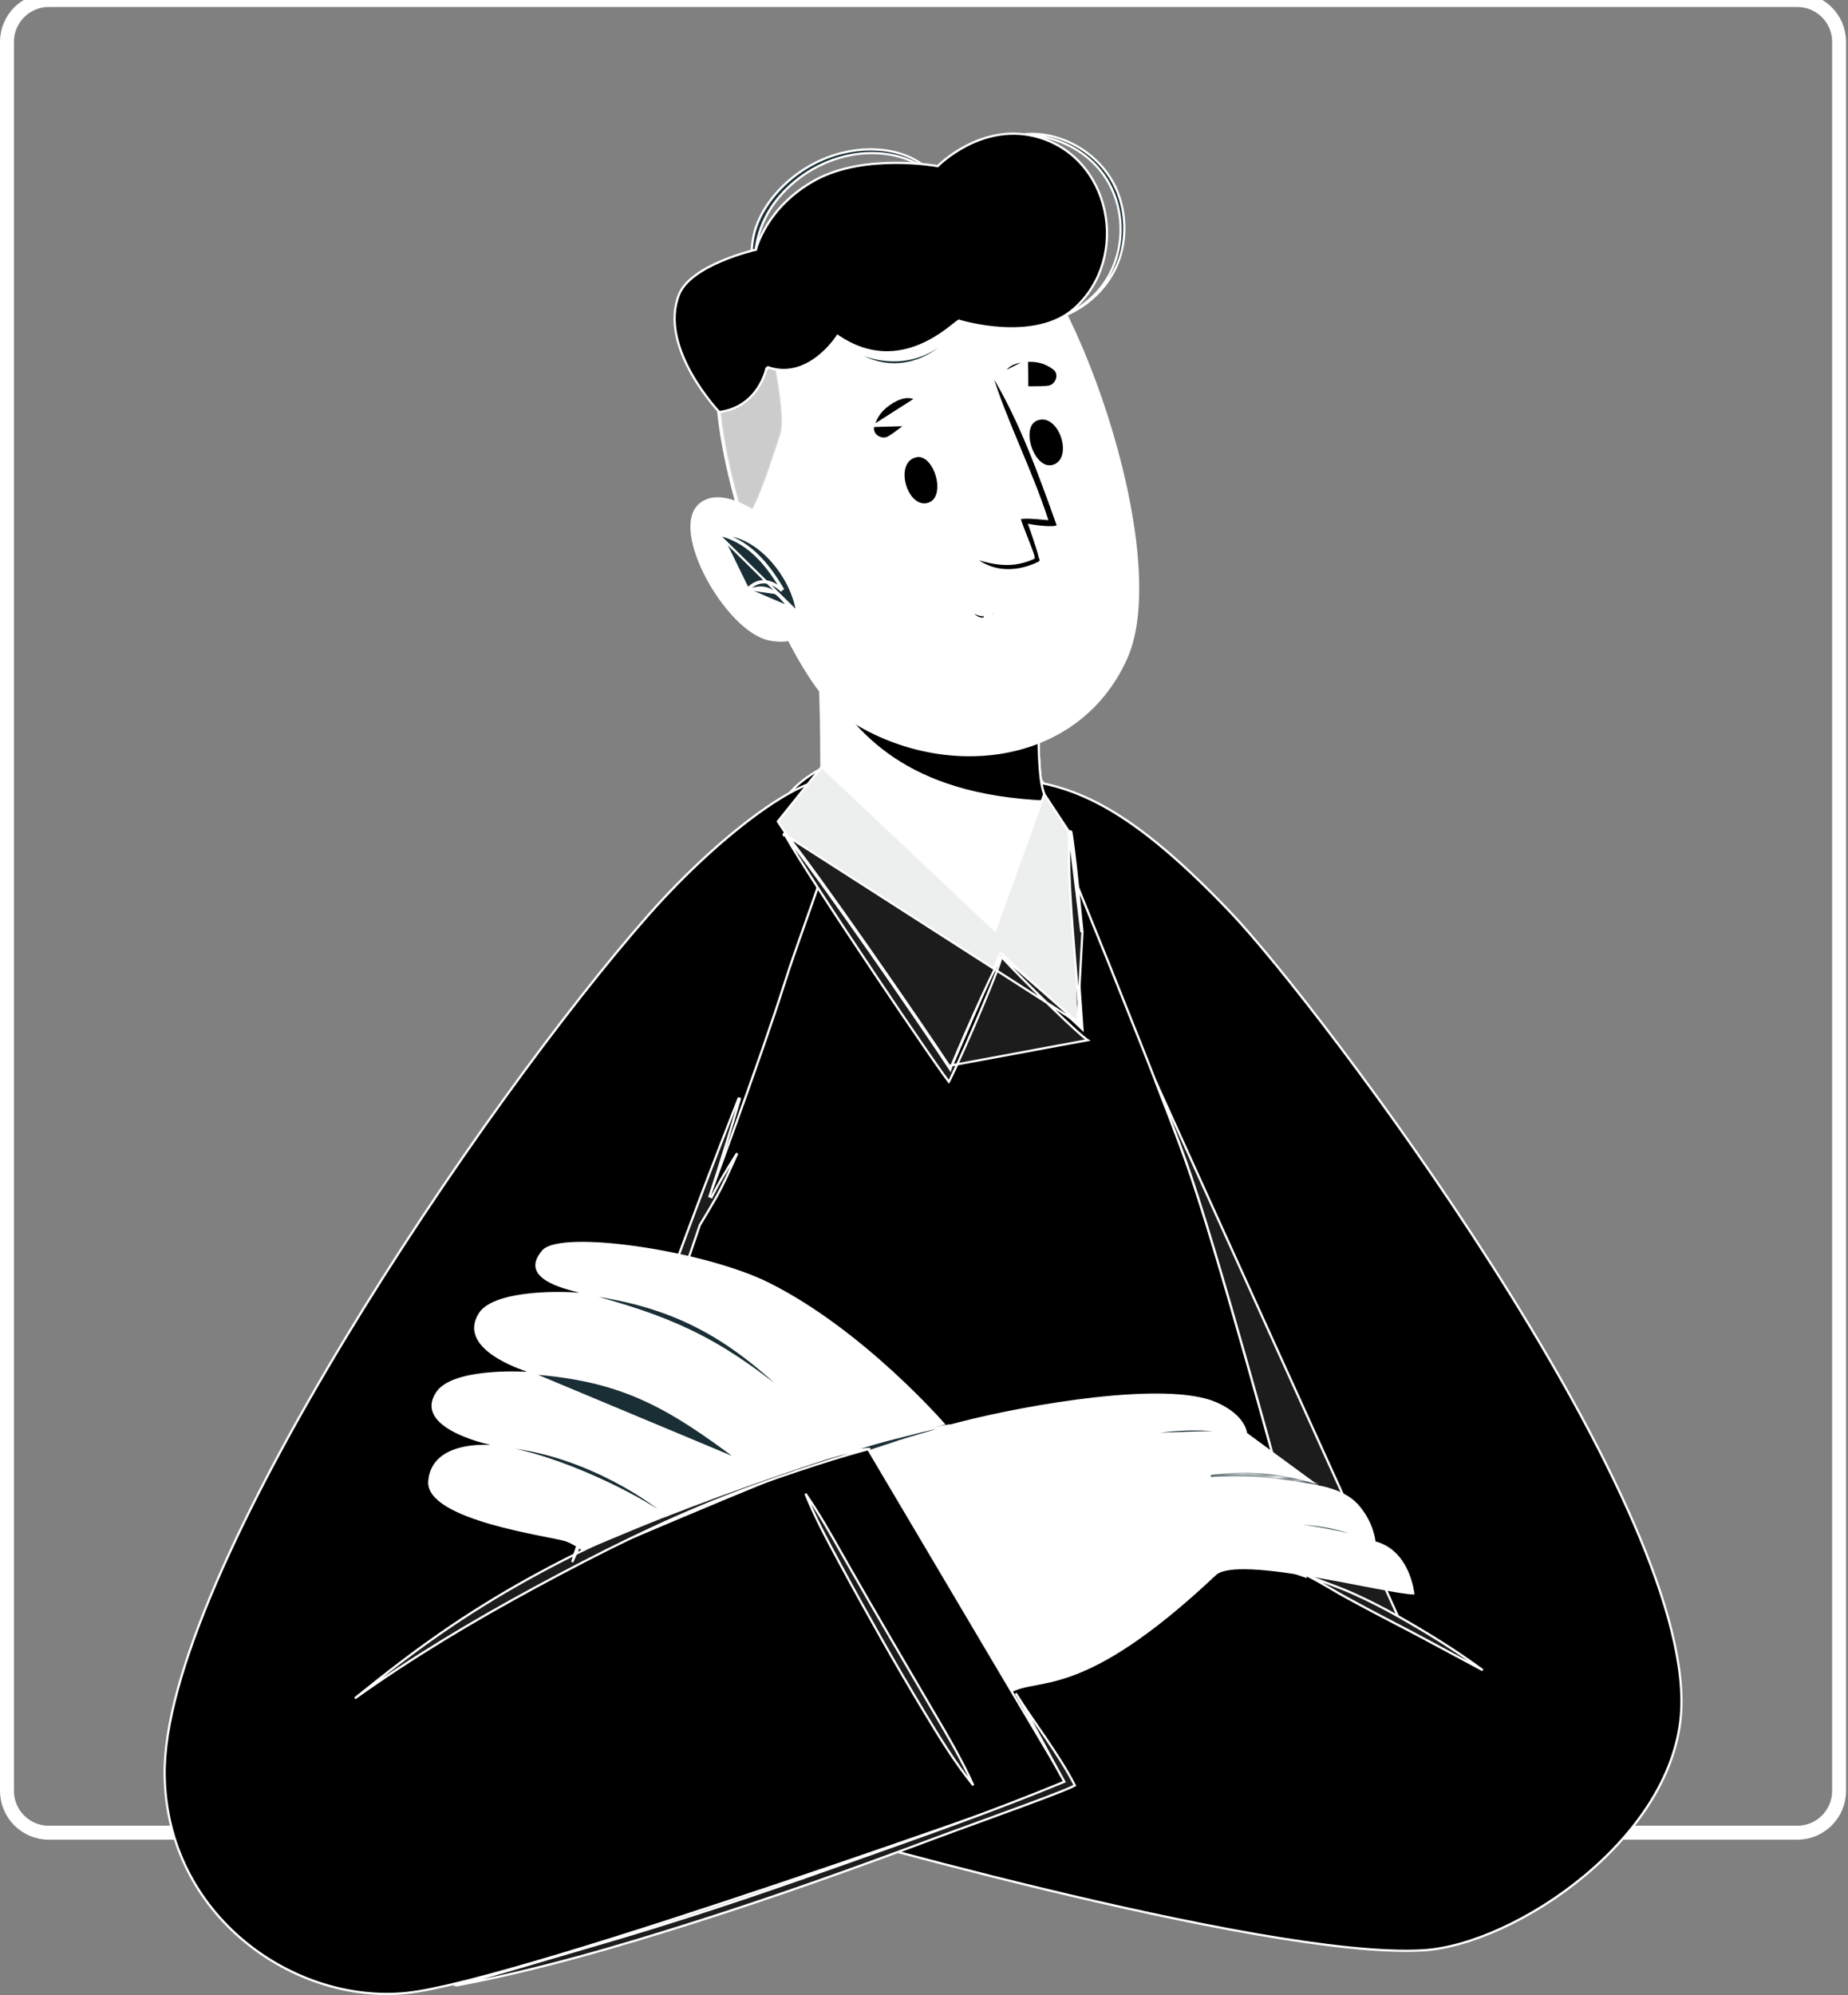 <svg width="530" height="572" viewBox="0 0 530 572" fill="none" xmlns="http://www.w3.org/2000/svg">
<rect x="0" y="0" width="530" height="572" fill="#808080" stroke="none"/>
<path d="M515.447 0H14C7.373 0 2 5.373 2 12V513.447C2 520.074 7.373 525.447 14 525.447H515.447C522.074 525.447 527.447 520.074 527.447 513.447V12C527.447 5.373 522.074 0 515.447 0Z" stroke="white" stroke-width="4" stroke-miterlimit="10"/>
<path d="M387.02 522.07C387.244 524.013 387.342 525.36 387.32 526.083H113.312C113.292 525.972 113.276 525.815 113.266 525.607C113.245 525.184 113.248 524.584 113.277 523.81C113.336 522.266 113.501 520.055 113.783 517.242C114.348 511.617 115.382 503.598 116.979 493.71C120.172 473.934 125.614 446.687 134.042 416.172C150.9 355.134 179.699 281.053 226.328 227.502L226.1 227.303L226.328 227.502C235.045 217.489 251.329 213.909 266.212 213.877C273.641 213.86 280.692 214.728 286.228 216.105C288.997 216.793 291.379 217.606 293.237 218.495C295.105 219.389 296.407 220.342 297.06 221.29C309.384 239.182 321.263 266.539 332.132 297.696C342.998 328.848 352.847 363.775 361.117 396.793C369.388 429.811 376.079 460.916 380.63 484.421C382.905 496.174 384.645 506.025 385.781 513.264C386.348 516.884 386.764 519.849 387.02 522.07ZM113.346 526.219C113.346 526.219 113.345 526.219 113.345 526.218L113.346 526.219Z" fill="black" stroke="white" stroke-width="0.641"/>
<path d="M374.051 451.895L374.639 452.084L374.455 451.495C373.874 449.634 373.183 446.454 372.301 442.177C372.066 441.032 371.816 439.81 371.552 438.514C370.831 434.979 370 430.902 369.029 426.38C366.374 414.023 362.67 398.339 357.305 381.282C344.556 340.746 323.261 287.487 311.217 257.364C308.166 249.732 305.708 243.585 304.134 239.506C302.952 236.445 302.4 234.12 302.354 232.429C302.308 230.739 302.767 229.749 303.527 229.241C304.306 228.72 305.505 228.631 307.104 228.997C308.691 229.359 310.606 230.154 312.755 231.304C321.353 235.906 333.431 246.053 342.524 255.937C360.045 274.985 391.855 318.125 420.227 362.887C434.412 385.267 447.733 408.044 457.976 428.412C468.224 448.789 475.375 466.723 477.246 479.424C478.57 488.406 475.379 498 469.239 507.259C463.101 516.514 454.036 525.403 443.67 532.955C433.306 540.507 421.655 546.715 410.357 550.614C399.054 554.516 388.132 556.098 379.213 554.433C346.15 548.264 308.906 535.352 277.748 522.532C246.585 509.711 221.542 496.994 212.877 491.229L212.877 491.229C211.64 490.407 211.135 488.84 211.359 486.579C211.583 484.323 212.53 481.466 214.078 478.212C217.173 471.709 222.632 463.707 229.322 455.928C236.011 448.149 243.918 440.607 251.898 435.017C259.887 429.42 267.908 425.81 274.835 425.828C279.354 425.839 287.806 427.464 297.979 429.913C308.138 432.359 319.977 435.616 331.248 438.873C342.519 442.13 353.22 445.386 361.103 447.827C365.045 449.048 368.282 450.065 370.534 450.777C371.659 451.133 372.539 451.412 373.137 451.603C373.436 451.698 373.664 451.771 373.818 451.82L373.992 451.876L374.036 451.89L374.047 451.894L374.05 451.895C374.05 451.895 374.05 451.895 374.055 451.88C374.064 451.855 374.084 451.791 374.139 451.621L374.051 451.895Z" fill="#FF9581" stroke="white" stroke-width="0.641"/>
<path d="M373.991 451.851L374.424 452.014V451.551V451.513V451.466L374.411 451.42C374.285 451.005 373.632 448.598 372.579 444.719C366.781 423.356 348.858 357.318 340.108 332.932C339.831 332.134 339.532 331.327 339.228 330.509L339.19 330.407C338.898 329.62 338.601 328.821 338.314 328.004L338.314 328.004L338.312 327.999C335.337 320.017 331.254 309.479 326.742 298.097L326.735 298.079L326.726 298.063L326.69 297.996C324.841 293.335 322.914 288.516 320.986 283.693C320.318 282.022 319.65 280.35 318.984 278.684V278.645L318.961 278.588C313.293 264.504 307.696 250.761 303.517 240.538C301.427 235.427 299.692 231.195 298.479 228.242C297.872 226.765 297.396 225.608 297.072 224.82L296.795 224.147C312.307 226.832 327.784 235.203 353.076 261.747C365.842 275.156 398.83 317.139 428.277 363.352C443 386.456 456.831 410.609 466.805 432.768C476.785 454.939 482.882 475.07 482.184 490.148C481.341 508.397 469.498 525.245 454.492 537.75C439.486 550.256 421.389 558.359 408.146 559.17C396.69 559.865 379.477 557.883 360.078 554.509C340.687 551.136 319.139 546.377 299.023 541.53C278.908 536.684 260.23 531.75 246.58 528.027C239.755 526.166 234.188 524.608 230.327 523.515C228.396 522.969 226.892 522.539 225.871 522.245C225.36 522.099 224.97 521.986 224.708 521.91L224.686 521.904L278.006 419.183L278.014 419.186L278.8 419.453L281.783 420.465C284.355 421.338 288.031 422.587 292.45 424.087C301.288 427.088 313.096 431.099 324.979 435.138C348.751 443.218 372.806 451.405 373.991 451.851Z" fill="black" stroke="white" stroke-width="0.641"/>
<path d="M271.246 477.702L271.246 477.703C269.541 480.947 267.825 484.188 266.109 487.43C263.963 491.484 261.816 495.539 259.691 499.601C256.026 506.598 252.256 513.762 247.856 520.305C250.59 512.477 254.404 504.834 258.19 497.441C261.881 490.246 265.622 483.078 269.51 475.981L269.51 475.981C273.476 468.733 277.481 461.507 281.587 454.345C281.748 454.063 281.91 453.782 282.071 453.501C285.629 447.295 289.21 441.049 293.429 435.292C290.81 441.351 287.634 447.185 284.466 453.006C283.867 454.107 283.269 455.207 282.674 456.308C278.829 463.422 275.015 470.549 271.246 477.702ZM294.075 433.89L294.075 433.889L294.075 433.89ZM247.538 520.251L247.825 520.351L247.826 520.351L247.538 520.251Z" fill="#2B454E" stroke="white" stroke-width="0.641"/>
<path d="M402.135 466.074L374.392 451.362C374.229 450.802 373.587 448.439 372.579 444.726C366.782 423.364 348.859 357.325 340.108 332.939C339.831 332.141 339.532 331.334 339.228 330.515L339.19 330.413C338.898 329.626 338.601 328.828 338.314 328.011L338.314 328.011L338.312 328.005C336.398 322.871 334.026 316.678 331.376 309.884L402.135 466.074Z" fill="#1C1C1C" stroke="white" stroke-width="0.641"/>
<path d="M401.202 463.532L401.202 463.532C409.442 468.193 417.618 473.241 425.25 478.849C422.119 477.188 418.997 475.504 415.874 473.821C410.56 470.956 405.242 468.089 399.872 465.327L399.872 465.327C395.325 462.989 390.816 460.581 386.325 458.134L386.325 458.134C384.812 457.31 383.297 456.422 381.773 455.529C379.253 454.051 376.708 452.559 374.102 451.317C376.244 452.25 378.437 453.076 380.625 453.897L380.751 453.944C383.185 454.859 385.611 455.77 387.97 456.823C392.491 458.844 396.891 461.089 401.202 463.532Z" fill="#1C1C1C" stroke="white" stroke-width="0.641"/>
<path d="M357.695 411.324C357.695 411.324 357.695 411.324 357.666 411.005L357.695 411.324ZM357.695 411.324L357.355 411.355L357.346 411.015L357.346 411.014V411.014M357.695 411.324L357.346 411.014M357.346 411.014L357.346 411.014L357.346 411.007C357.345 411 357.345 410.989 357.343 410.973C357.341 410.94 357.336 410.89 357.326 410.823C357.307 410.688 357.271 410.487 357.202 410.233C357.062 409.723 356.79 408.996 356.256 408.148C355.19 406.457 353.07 404.267 348.846 402.383C345.311 400.806 340.162 400.045 334.092 399.883C328.032 399.721 321.087 400.156 313.982 400.946C299.773 402.527 284.952 405.528 275.339 408.002C248.041 415.03 220.816 424.942 200.159 433.145C189.831 437.246 181.147 440.92 174.918 443.591C173.337 444.269 171.913 444.884 170.661 445.424C169.447 445.947 168.394 446.401 167.516 446.776C166.623 447.158 165.907 447.46 165.382 447.673C165.119 447.779 164.902 447.864 164.734 447.925C164.582 447.981 164.449 448.025 164.356 448.044C164.172 448.094 163.978 448.13 163.818 448.1C163.729 448.083 163.607 448.036 163.525 447.916C163.455 447.813 163.446 447.703 163.456 447.617C163.458 447.521 163.494 447.449 163.508 447.421L163.508 447.421C163.514 447.409 163.521 447.396 163.527 447.386V447.381L163.538 447.339C163.594 447.137 164.016 445.97 164.716 444.068C165.42 442.154 166.413 439.473 167.62 436.22C169.314 431.66 171.429 425.976 173.763 419.707C174.758 417.034 175.793 414.254 176.852 411.41C183.934 392.378 192.08 370.45 196.543 358.115L196.543 358.115C206.624 330.417 216.503 302.202 222.152 283.23C224.558 275.145 226.475 267.227 227.635 260.207C228.797 253.182 229.196 247.079 228.579 242.614C227.958 238.122 226.338 235.451 223.612 234.97C222.225 234.725 220.494 235.029 218.367 236.026C216.242 237.021 213.748 238.697 210.849 241.154C188.925 259.772 153.696 304.151 122.053 352.894C90.408 401.64 62.396 454.68 54.864 490.607L54.573 490.546L54.864 490.607C51.055 508.746 53.711 527.393 63.013 541.45C72.306 555.493 88.254 564.988 111.115 564.803C118.629 564.736 129.566 562.018 142.766 557.385C155.956 552.756 171.374 546.226 187.837 538.56C220.761 523.229 257.843 503.362 289.602 485.091C291.691 483.886 294.026 483.445 296.877 482.907L296.955 482.892C299.852 482.345 303.327 481.684 307.747 480.041C316.586 476.756 329.236 469.53 348.494 451.376L348.714 451.609L348.494 451.376C349.36 450.56 350.815 450.078 352.637 449.823C354.473 449.565 356.739 449.53 359.285 449.654C364.38 449.903 370.643 450.794 376.92 451.866C381.637 452.672 386.371 453.581 390.63 454.399C392.04 454.669 393.398 454.93 394.686 455.174C397.277 455.664 399.584 456.085 401.468 456.381C403.121 456.64 404.43 456.8 405.313 456.828C405.307 456.775 405.299 456.717 405.29 456.654C405.242 456.312 405.163 455.82 405.036 455.22C404.781 454.019 404.339 452.392 403.585 450.683C402.076 447.262 399.339 443.553 394.407 442.235L394.187 442.177L394.17 441.95L394.17 441.948L394.169 441.938C394.168 441.929 394.167 441.914 394.165 441.895C394.161 441.856 394.155 441.797 394.145 441.72C394.125 441.566 394.092 441.338 394.038 441.047C393.929 440.464 393.736 439.631 393.399 438.638C392.726 436.65 391.48 434.023 389.189 431.47C387.291 429.358 384.502 428.031 382.16 427.232C380.992 426.833 379.945 426.569 379.19 426.405C378.813 426.323 378.509 426.266 378.301 426.229C378.196 426.211 378.116 426.198 378.062 426.189C378.035 426.185 378.014 426.182 378.001 426.18L377.986 426.178L377.982 426.177L377.982 426.177L377.771 426.148L377.716 425.942L357.346 411.014Z" fill="white" stroke="white" stroke-width="0.641"/>
<path d="M324.42 411.706C324.404 411.708 324.388 411.71 324.371 411.712C324.364 411.712 324.361 411.712 324.361 411.712C324.361 411.712 324.363 411.712 324.367 411.713C324.368 411.714 324.37 411.715 324.372 411.715L324.42 411.706ZM324.42 411.706L324.368 411.409L324.42 411.706ZM341.509 409.806L341.509 409.806C345.718 409.745 349.765 410.02 353.856 410.544C349.654 410.539 345.429 410.642 341.256 410.781C340.652 410.801 340.046 410.82 339.44 410.839C334.533 410.996 329.588 411.154 324.694 411.677C330.289 410.699 335.833 409.888 341.509 409.806Z" fill="#1A2E35" stroke="white" stroke-width="0.641"/>
<mask id="path-10-inside-1_203_202" fill="white">
<path d="M377.866 425.527C367.92 422.797 359.993 421.284 347.502 422.848C347.099 422.899 347.131 423.495 347.528 423.47C359.397 422.733 367.138 423.937 377.847 425.738C377.968 425.764 377.975 425.559 377.866 425.527Z"/>
</mask>
<path d="M377.866 425.527C367.92 422.797 359.993 421.284 347.502 422.848C347.099 422.899 347.131 423.495 347.528 423.47C359.397 422.733 367.138 423.937 377.847 425.738C377.968 425.764 377.975 425.559 377.866 425.527Z" fill="#1A2E35"/>
<path d="M377.866 425.527L378.047 424.912L378.036 424.909L377.866 425.527ZM347.502 422.848L347.423 422.212L347.422 422.212L347.502 422.848ZM347.528 423.47L347.488 422.83L347.487 422.83L347.528 423.47ZM377.847 425.738L377.979 425.111L377.966 425.108L377.953 425.106L377.847 425.738ZM378.036 424.909C368.043 422.166 360.026 420.634 347.423 422.212L347.582 423.484C359.959 421.934 367.797 423.428 377.696 426.145L378.036 424.909ZM347.422 422.212C346.833 422.287 346.554 422.791 346.575 423.218C346.585 423.429 346.665 423.66 346.844 423.842C347.035 424.034 347.296 424.127 347.569 424.109L347.487 422.83C347.561 422.825 347.669 422.853 347.755 422.939C347.829 423.015 347.852 423.098 347.855 423.157C347.858 423.217 347.842 423.29 347.791 423.358C347.732 423.436 347.649 423.475 347.583 423.484L347.422 422.212ZM347.568 424.109C359.36 423.377 367.042 424.571 377.74 426.37L377.953 425.106C367.235 423.304 359.433 422.088 347.488 422.83L347.568 424.109ZM377.715 426.365C377.938 426.412 378.188 426.356 378.371 426.172C378.527 426.015 378.574 425.825 378.582 425.693C378.596 425.47 378.495 425.044 378.047 424.912L377.685 426.142C377.346 426.042 377.296 425.734 377.303 425.615C377.308 425.535 377.338 425.394 377.462 425.269C377.613 425.117 377.816 425.077 377.979 425.111L377.715 426.365Z" fill="white" mask="url(#path-10-inside-1_203_202)"/>
<path d="M393.077 441.412C383.45 438.947 375.914 437.503 365.832 436.53C376.333 436.542 383.764 437.725 393.077 441.412Z" fill="#1A2E35" stroke="white" stroke-width="0.641"/>
<path d="M258.03 413.206C256.543 413.691 255.059 414.181 253.576 414.67C250.353 415.733 247.133 416.795 243.896 417.813L243.896 417.813C234.346 420.818 224.802 423.918 215.35 427.226C224.624 423.006 234.021 419.18 243.701 415.988L243.701 415.987C248.562 414.382 253.513 413.032 258.481 411.81C259.549 411.547 260.62 411.272 261.693 410.996C265.296 410.07 268.923 409.137 272.556 408.656C270.216 409.54 267.805 410.279 265.376 410.994C264.85 411.149 264.323 411.302 263.796 411.456C261.866 412.019 259.932 412.583 258.03 413.206ZM258.03 413.206C258.03 413.206 258.029 413.206 258.029 413.206L258.129 413.511L258.03 413.206C258.03 413.206 258.03 413.206 258.03 413.206ZM215.17 427.289C215.166 427.291 215.161 427.293 215.157 427.294C215.149 427.297 215.145 427.297 215.145 427.297C215.145 427.297 215.146 427.297 215.148 427.297C215.151 427.297 215.154 427.298 215.158 427.299L215.17 427.289ZM215.17 427.289L215.045 427.013L215.17 427.289Z" fill="#1A2E35" stroke="white" stroke-width="0.641"/>
<path d="M305.893 511.551L305.805 511.582C305.506 511.689 305.063 511.849 304.482 512.057C303.321 512.473 301.615 513.083 299.431 513.861C295.063 515.417 288.788 517.644 281.156 520.326C265.893 525.691 245.206 532.879 223.509 540.17C201.811 547.461 179.106 554.855 159.807 560.633C140.496 566.414 124.627 570.568 116.584 571.392C84.424 574.689 47.837 549.355 47.219 508.986C47.002 494.798 52.627 475.596 61.952 453.915C71.272 432.244 84.271 408.134 98.762 384.145C127.745 336.166 162.683 288.698 186.062 262.232C196.77 250.109 208.363 239.65 218.068 232.722C222.921 229.257 227.292 226.683 230.835 225.223C232.608 224.494 234.16 224.048 235.456 223.904C236.754 223.759 237.759 223.921 238.471 224.366L238.471 224.366C239.32 224.896 239.894 225.801 240.214 227.078C240.534 228.358 240.592 229.985 240.426 231.907C240.093 235.75 238.872 240.691 237.184 246.219C235.497 251.743 233.35 257.833 231.171 263.971C231.047 264.321 230.922 264.671 230.798 265.022C228.743 270.81 226.682 276.614 224.98 281.988L225.286 282.085L224.98 281.988C218.331 302.995 203.087 344.398 189.502 380.558C182.71 398.636 176.334 415.401 171.655 427.646C169.316 433.769 167.401 438.761 166.072 442.223C165.407 443.954 164.888 445.303 164.536 446.218L164.134 447.261L164.031 447.527L164.006 447.594L163.999 447.611L163.997 447.615C163.997 447.616 163.997 447.617 164.296 447.732L163.997 447.617L163.723 448.327L164.422 448.026L164.367 447.898C164.422 448.026 164.423 448.026 164.423 448.026L164.425 448.025L164.433 448.022L164.465 448.008L164.59 447.954L165.08 447.744C165.51 447.56 166.143 447.289 166.952 446.942C168.57 446.249 170.896 445.255 173.724 444.049C179.38 441.637 187.046 438.379 195.086 434.995C211.173 428.222 228.738 420.952 234.713 418.928C239.727 417.231 243.361 416.38 245.737 415.953C246.925 415.739 247.798 415.632 248.372 415.577C248.659 415.55 248.871 415.537 249.01 415.53C249.016 415.529 249.023 415.529 249.03 415.529L305.893 511.551Z" fill="black" stroke="white" stroke-width="0.641"/>
<path d="M248.147 415.719C237.647 418.472 219.178 424.744 208.437 428.932L208.552 429.229L208.437 428.932C189.571 436.29 171.447 445.416 153.659 455.025L153.659 455.025C135.856 464.644 118.259 475.15 101.773 486.921C110.681 479.716 119.693 472.746 129.183 466.339L129.012 466.085L129.183 466.339C146.077 454.931 164.086 445.398 182.808 437.363C192.199 433.333 206.477 427.98 219.516 423.569C226.036 421.364 232.242 419.396 237.371 417.947C242.511 416.494 246.537 415.573 248.715 415.445L248.718 415.445C248.752 415.443 248.872 415.444 249.021 415.457M248.147 415.719L248.228 416.029L248.146 415.719C248.147 415.719 248.147 415.719 248.147 415.719ZM248.147 415.719C248.528 415.619 248.812 415.531 249.021 415.457M249.021 415.457C249.053 415.46 249.086 415.463 249.12 415.467C249.213 415.477 249.304 415.492 249.38 415.509C249.462 415.528 249.503 415.545 249.514 415.552C249.516 415.553 249.517 415.554 249.517 415.554C249.517 415.554 249.407 415.48 249.439 415.328C249.445 415.299 249.456 415.277 249.464 415.264C249.472 415.252 249.478 415.245 249.478 415.245L249.478 415.245C249.478 415.245 249.474 415.248 249.466 415.254C249.457 415.261 249.445 415.27 249.427 415.281C249.348 415.328 249.219 415.387 249.021 415.457Z" fill="#1C1C1C" stroke="white" stroke-width="0.641"/>
<path d="M211.222 330.894L211.222 330.894C211.233 330.876 211.243 330.867 211.25 330.862C211.257 330.857 211.263 330.854 211.27 330.852C211.285 330.848 211.305 330.849 211.323 330.858C211.342 330.866 211.346 330.875 211.346 330.876C211.346 330.876 211.347 330.877 211.347 330.882C211.347 330.888 211.345 330.901 211.336 330.923C211.232 331.157 211.128 331.39 211.024 331.624C209.283 335.538 207.551 339.433 205.472 343.162C204.125 345.572 202.697 347.942 201.266 350.318C201.087 350.614 200.908 350.911 200.729 351.208L200.711 351.238L200.7 351.271C195.568 366.527 190.243 381.706 184.656 396.808C184.207 398.02 183.759 399.233 183.311 400.445C180.567 407.875 177.823 415.302 174.899 422.659L174.899 422.659C171.859 430.311 168.549 437.8 165.225 445.32C164.853 446.161 164.482 447.002 164.11 447.844C164.697 445.981 165.28 444.119 165.863 442.257C168.333 434.365 170.799 426.49 173.538 418.679L173.538 418.679C185.713 383.915 198.266 349.243 211.792 314.988L211.793 314.987C211.811 314.94 211.838 314.92 211.871 314.908C211.913 314.894 211.975 314.892 212.042 314.913C212.109 314.935 212.154 314.972 212.176 315.004C212.192 315.028 212.202 315.056 212.187 315.105L212.187 315.106C209.419 324.454 206.53 333.737 203.487 342.994L204.078 343.237C204.127 343.139 204.174 343.041 204.221 342.945L204.221 342.945C204.267 342.848 204.313 342.754 204.36 342.66C206.231 338.942 208.418 335.415 210.616 331.871C210.818 331.546 211.02 331.22 211.222 330.894Z" fill="#1C1C1C" stroke="white" stroke-width="0.641"/>
<path d="M243.163 448.481L243.163 448.481C247.175 455.499 251.206 462.504 255.296 469.484L255.572 469.322L255.296 469.484C257.045 472.469 258.786 475.46 260.529 478.451C262.94 482.592 265.353 486.734 267.786 490.864C271.799 497.675 275.896 504.659 279.132 511.856C273.921 505.397 269.44 498.114 265.165 490.991C261 484.052 256.894 477.089 252.923 470.043L252.644 470.2L252.923 470.043C248.866 462.847 244.843 455.633 240.929 448.362L240.929 448.362C240.802 448.127 240.675 447.892 240.549 447.656C237.128 441.311 233.685 434.923 231.007 428.248C234.767 433.677 238.044 439.458 241.312 445.225C241.928 446.311 242.544 447.397 243.163 448.481Z" fill="#1C1C1C" stroke="white" stroke-width="0.641"/>
<path d="M299.714 500.671C296.965 495.558 294.2 490.417 291.302 485.492C293.278 488.652 295.477 491.848 297.693 495.068C298.415 496.117 299.138 497.168 299.856 498.222C302.931 502.734 305.911 507.288 308.257 511.878C308.247 511.884 308.237 511.891 308.225 511.898C308.056 512.002 307.785 512.142 307.413 512.316C306.674 512.661 305.577 513.121 304.203 513.67C301.456 514.767 297.623 516.21 293.376 517.779C289.44 519.233 285.147 520.796 281.039 522.292C276.291 524.021 271.79 525.66 268.373 526.936L268.467 527.188L268.373 526.936C245.721 535.401 222.964 543.576 199.907 550.892L200.004 551.198L199.907 550.892C177.294 558.069 154.373 564.812 131.034 569.205L131.032 569.205C130.879 569.235 130.774 569.224 130.713 569.207C130.754 569.178 130.824 569.141 130.937 569.112L130.937 569.112C139.698 566.811 148.437 564.227 157.155 561.648C161.362 560.404 165.564 559.161 169.761 557.952C192.859 551.298 215.642 543.695 238.274 535.671C240.628 534.837 242.993 534.001 245.365 533.162C265.211 526.148 285.596 518.944 304.918 510.966L305.252 510.829L305.076 510.514C303.274 507.29 301.497 503.987 299.714 500.671ZM130.656 569.18C130.656 569.18 130.656 569.18 130.657 569.181C130.656 569.18 130.655 569.18 130.656 569.18Z" fill="#1C1C1C" stroke="white" stroke-width="0.641"/>
<path d="M269.858 407.417C270.156 407.748 270.394 408.014 270.567 408.209C240.941 415.838 207.023 428.263 191.773 434.23C191.493 434.328 191.228 434.427 190.973 434.522C190.86 434.564 190.749 434.606 190.639 434.646L190.639 434.646L190.633 434.649C184.467 437.072 179.373 439.209 175.467 440.847C175.094 441.004 174.731 441.156 174.379 441.303C172.364 442.148 170.712 442.835 169.439 443.332C168.245 443.798 167.413 444.086 166.93 444.186C166.9 444.168 166.869 444.147 166.836 444.124C166.823 444.115 166.809 444.105 166.793 444.094C166.788 444.09 166.782 444.086 166.776 444.081V444.05L166.643 443.954C165.221 442.928 163.805 442.144 162.39 441.613L162.385 441.611C161.883 441.431 160.869 441.206 159.515 440.93C158.835 440.791 158.057 440.638 157.203 440.469C156.35 440.301 155.422 440.117 154.439 439.919C150.491 439.122 145.6 438.071 140.86 436.71C136.115 435.347 131.543 433.681 128.222 431.66C124.879 429.628 122.918 427.311 123.133 424.674L123.133 424.674C123.349 421.95 124.414 419.964 125.915 418.51C127.422 417.05 129.385 416.112 131.41 415.517C135.466 414.326 139.693 414.536 140.78 414.612L140.871 413.979C139.689 413.72 134.172 412.435 129.764 409.992C127.556 408.769 125.672 407.278 124.727 405.521C124.257 404.649 124.02 403.711 124.087 402.701C124.154 401.689 124.527 400.584 125.312 399.382L125.312 399.381C126.398 397.711 128.404 396.488 130.895 395.607C133.379 394.728 136.299 394.204 139.154 393.899C144.541 393.325 149.645 393.539 151.034 393.597C151.117 393.6 151.186 393.603 151.242 393.605L151.355 392.981L151.331 392.973C150.273 392.625 145.301 390.989 141.349 388.207C139.356 386.804 137.657 385.134 136.832 383.222C136.017 381.332 136.04 379.174 137.556 376.728C138.62 375.013 140.746 373.746 143.453 372.83C146.149 371.917 149.366 371.373 152.537 371.066C158.884 370.452 164.974 370.796 166.203 371.005L166.371 370.389C166.095 370.284 165.595 370.151 164.978 369.987L164.913 369.97C164.299 369.806 163.553 369.608 162.74 369.368C161.053 368.868 159.092 368.19 157.437 367.272C155.771 366.349 154.476 365.218 154.026 363.842C153.585 362.496 153.921 360.806 155.777 358.672L155.777 358.671C156.368 357.99 157.506 357.442 159.159 357.051C160.8 356.664 162.894 356.443 165.334 356.378C170.212 356.247 176.426 356.734 183.059 357.698C196.332 359.627 211.219 363.458 220.362 368.021C233.983 374.821 246.62 384.962 255.857 393.413C260.474 397.636 264.238 401.434 266.848 404.176C268.152 405.547 269.168 406.654 269.858 407.417Z" fill="white" stroke="white" stroke-width="0.641"/>
<path d="M141.58 414.571L141.579 414.571C141.379 414.546 141.227 414.505 141.118 414.461C141.133 414.459 141.15 414.457 141.167 414.455C141.261 414.444 141.377 414.44 141.518 414.446L141.518 414.446C153.107 414.972 164.12 418.649 173.006 422.902C181.527 426.98 188.072 431.579 191.273 434.411C191.171 434.449 191.072 434.486 190.973 434.523C190.917 434.544 190.861 434.565 190.805 434.585C187.525 432.08 179.998 427.725 170.969 423.684C161.805 419.581 151.055 415.785 141.58 414.571Z" fill="#1A2E35" stroke="white" stroke-width="0.641"/>
<path d="M152.352 393.695L152.352 393.695C152.242 393.686 152.143 393.684 152.057 393.686C152.105 393.698 152.157 393.71 152.214 393.721L152.352 393.695ZM152.352 393.695C165.559 394.667 175.386 397.08 184.509 401.192C193.553 405.268 201.92 411.018 212.219 418.717L152.352 393.695ZM151.623 393.76C151.623 393.76 151.624 393.76 151.625 393.759C151.624 393.76 151.623 393.76 151.623 393.76Z" fill="#1A2E35" stroke="white" stroke-width="0.641"/>
<path d="M167.14 370.918L167.14 370.918C167.004 370.882 166.884 370.846 166.779 370.81C166.916 370.816 167.074 370.83 167.253 370.853C190.487 373.907 206.803 381.164 225.709 399.5C225.763 399.554 225.766 399.59 225.766 399.602C225.766 399.619 225.758 399.642 225.736 399.664C225.714 399.687 225.683 399.702 225.649 399.704C225.62 399.706 225.573 399.699 225.513 399.65L225.513 399.65C205.355 383.338 192.148 377.566 167.14 370.918Z" fill="#1A2E35" stroke="white" stroke-width="0.641"/>
<path d="M292.107 271.075C277.316 276.394 248.587 256.124 236.148 238.475C235.302 237.257 235.738 223.434 235.469 206.605C235.27 196.396 234.802 185.028 233.629 174.691L300.265 183.086C300.265 183.086 296.349 205.484 298.503 223.498C298.701 225.004 299.009 226.388 299.432 227.689C299.477 227.881 299.56 228.112 299.605 228.381C301.842 236.289 306.404 265.922 292.107 271.075Z" fill="white" stroke="white" stroke-width="0.641" stroke-miterlimit="10"/>
<path d="M299.631 228.375C299.759 228.804 299.887 229.272 299.97 229.83C260.077 228.138 244.902 210.598 235.084 193.769C234.783 187.354 234.36 180.849 233.629 174.691L300.271 183.073C300.271 183.073 296.337 205.49 298.515 223.498C298.689 224.998 299.028 226.363 299.458 227.689C299.502 227.856 299.541 228.118 299.631 228.375Z" fill="black" stroke="white" stroke-width="0.641" stroke-miterlimit="10"/>
<path d="M206.316 104.793C202.702 128.716 224.536 193.077 242.992 205.426C269.748 223.325 308.699 219.678 322.682 188.623C336.236 158.522 306.296 75.154 286.134 64.432C256.437 48.635 211.655 69.45 206.316 104.793Z" fill="white" stroke="white" stroke-width="1.282" stroke-miterlimit="10"/>
<path d="M268.036 134.14C268.268 134.771 268.491 135.424 268.691 136.088C268.431 135.413 268.136 134.776 267.823 134.199C267.823 134.199 267.823 134.199 267.823 134.199C267.792 134.141 267.76 134.083 267.728 134.026C267.73 134.012 267.733 133.998 267.736 133.984C267.768 134.005 267.81 134.024 267.863 134.029C267.971 134.041 268.041 133.99 268.064 133.971C268.066 133.976 268.069 133.98 268.071 133.985C268.056 134.022 268.044 134.067 268.039 134.106C268.037 134.123 268.036 134.134 268.036 134.14ZM268.036 134.14C268.034 134.134 268.032 134.129 268.03 134.123C268.035 134.137 268.036 134.146 268.036 134.146C268.036 134.146 268.036 134.144 268.036 134.14ZM267.792 133.824L267.934 133.741L267.793 133.822C267.792 133.823 267.792 133.823 267.792 133.824ZM267.377 146.537C267.907 146.075 268.324 145.554 268.646 144.99C268.272 145.497 267.792 145.933 267.19 146.275C267.145 146.315 267.099 146.354 267.051 146.394C267.074 146.396 267.097 146.403 267.12 146.413C267.179 146.441 267.207 146.484 267.218 146.508C267.227 146.527 267.239 146.572 267.225 146.621C267.277 146.594 267.327 146.566 267.377 146.537Z" fill="black" stroke="white" stroke-width="0.641"/>
<path d="M262.616 130.815L262.617 130.815C263.973 130.473 265.246 131.006 266.325 132.098C267.406 133.192 268.258 134.822 268.73 136.565C269.203 138.308 269.286 140.127 268.868 141.594C268.454 143.05 267.558 144.139 266.061 144.517C264.533 144.9 263.139 144.38 261.991 143.311C260.836 142.236 259.948 140.62 259.477 138.882C259.005 137.144 258.961 135.32 259.453 133.837C259.94 132.367 260.949 131.234 262.616 130.815Z" fill="black" stroke="white" stroke-width="0.641"/>
<path d="M297.426 132.52C298.236 133.738 299.238 134.749 300.487 135.349C299.171 134.897 298.084 133.861 297.221 132.521C296.369 131.196 295.756 129.6 295.383 128.053C295.896 129.643 296.555 131.209 297.426 132.52Z" fill="black" stroke="white" stroke-width="0.641"/>
<path d="M297.372 120.256L297.372 120.256C298.983 119.651 300.458 120.008 301.695 120.94C302.943 121.879 303.945 123.404 304.546 125.102C305.147 126.8 305.336 128.634 304.997 130.174C304.66 131.706 303.809 132.926 302.332 133.479L302.331 133.479C300.888 134.022 299.533 133.638 298.365 132.677C297.189 131.71 296.222 130.167 295.619 128.464C295.016 126.762 294.789 124.937 295.055 123.421C295.32 121.909 296.063 120.747 297.372 120.256Z" fill="black" stroke="white" stroke-width="0.641"/>
<path d="M259.798 121.845L259.798 121.844C260.055 121.656 260.304 121.478 260.546 121.306C262.108 120.191 263.345 119.308 264.025 117.431L259.798 121.845ZM259.798 121.845C259.307 122.205 258.836 122.566 258.372 122.921C257.24 123.789 256.146 124.626 254.891 125.364C253.835 125.982 252.529 125.813 251.573 125.147C250.625 124.486 250.07 123.371 250.451 122.119L250.451 122.119M259.798 121.845L250.451 122.119M250.451 122.119C251.313 119.284 252.777 117.389 255.245 115.729C257.553 114.178 260.136 113.152 262.651 114.337M250.451 122.119L262.651 114.337M262.651 114.337C263.14 114.569 263.588 115.07 263.862 115.671C264.135 116.274 264.209 116.921 264.025 117.431L262.651 114.337Z" fill="black" stroke="white" stroke-width="0.641"/>
<path d="M294.6 111.074L294.6 111.074C295.214 111.062 295.812 111.064 296.402 111.065C297.818 111.068 299.188 111.071 300.63 110.897C301.843 110.748 302.779 109.822 303.135 108.713C303.488 107.612 303.253 106.389 302.192 105.624L302.192 105.623C299.795 103.888 297.479 103.272 294.51 103.447L294.6 111.074ZM294.6 111.074C294.283 111.08 293.977 111.09 293.68 111.1C291.762 111.162 290.24 111.212 288.557 110.125L288.557 110.125M294.6 111.074L288.557 110.125M288.557 110.125C288.101 109.831 287.768 109.272 287.621 108.627M288.557 110.125L287.621 108.627M287.621 108.627C287.475 107.982 287.529 107.312 287.778 106.831M287.621 108.627L287.778 106.831M287.778 106.831C289.053 104.365 291.731 103.612 294.51 103.447L287.778 106.831Z" fill="black" stroke="white" stroke-width="0.641"/>
<path d="M282.615 176.306L282.615 176.306C281.706 176.488 280.861 176.266 280.093 175.926C279.596 175.706 279.099 175.42 278.634 175.152C278.471 175.058 278.312 174.966 278.159 174.881C279.142 176.416 280.488 177.577 282.292 177.378L282.615 176.306ZM282.615 176.306C283.45 176.138 284.277 175.735 285.041 175.265C285.629 174.903 286.192 174.494 286.702 174.108M282.615 176.306L286.702 174.108M286.702 174.108C285.927 175.784 284.118 177.176 282.292 177.378L286.702 174.108Z" fill="black" stroke="white" stroke-width="0.641"/>
<path d="M290.789 163.413C286.755 163.789 282.646 162.791 279.164 159.794C285.793 161.995 290.654 162.479 296.208 160.059L296.401 159.976V159.766C296.401 159.692 296.394 159.632 296.387 159.587C296.383 159.565 296.38 159.546 296.376 159.531C296.376 159.529 296.375 159.526 296.374 159.524C296.295 159.09 295.972 158.182 295.56 157.099C295.24 156.254 294.855 155.278 294.466 154.291C294.344 153.981 294.221 153.671 294.1 153.363C293.592 152.069 293.109 150.823 292.78 149.883C292.616 149.412 292.493 149.026 292.425 148.754C292.408 148.686 292.395 148.628 292.386 148.581C293.211 148.378 294.423 148.36 295.733 148.424C296.716 148.471 297.722 148.562 298.624 148.644C299.022 148.68 299.4 148.714 299.746 148.742L300.227 148.781L300.076 148.322C297.864 141.621 295.15 135.118 292.446 128.637C292.317 128.328 292.188 128.018 292.058 127.709C289.225 120.916 286.429 114.137 284.242 107.146L284.239 107.136L284.235 107.127C284.223 107.094 284.229 107.079 284.233 107.07C284.241 107.054 284.261 107.032 284.295 107.016C284.329 107.001 284.36 107 284.377 107.005C284.388 107.007 284.405 107.014 284.424 107.048L284.428 107.056L284.432 107.063C292.546 120.238 298.234 136.175 303.364 150.547L303.385 150.606C303.385 150.606 303.385 150.606 303.385 150.606C303.408 150.671 303.406 150.708 303.402 150.728C303.398 150.746 303.387 150.771 303.355 150.804C303.279 150.88 303.116 150.965 302.831 151.034C302.272 151.17 301.431 151.202 300.493 151.169C298.63 151.104 296.509 150.791 295.811 150.664L295.263 150.565L295.452 151.089L295.754 150.98L295.452 151.089L295.452 151.089L295.453 151.089L295.454 151.092L295.457 151.103L295.473 151.146L295.532 151.311C295.584 151.455 295.658 151.665 295.751 151.928C295.935 152.454 296.191 153.19 296.474 154.033C297.042 155.72 297.718 157.826 298.161 159.52L298.163 159.528L298.165 159.536L298.282 159.903L298.284 159.914L298.285 159.918L298.285 159.919L298.285 159.919L298.285 159.92L298.286 159.923L298.287 159.927L298.288 159.934L298.291 159.945C298.302 159.976 298.316 160.006 298.599 159.855L298.316 160.006L298.32 160.013C298.381 160.122 298.411 160.214 298.46 160.368L298.467 160.389L298.47 160.4L298.47 160.4C298.506 160.816 298.365 161.134 298.056 161.275L298.049 161.278L298.041 161.282C297.735 161.441 297.474 161.555 297.184 161.682L297.138 161.702L297.124 161.708L297.111 161.715C296.831 161.87 296.512 162.003 296.178 162.106L296.167 162.11L296.156 162.114C294.43 162.79 292.602 163.256 290.791 163.413L290.789 163.413Z" fill="black" stroke="white" stroke-width="0.641"/>
<path opacity="0.2" d="M206.665 105.094L206.665 105.094C208.019 96.61 211.805 89.051 217.192 82.82C218.351 87.13 220.487 95.647 222.107 104.003C222.955 108.377 223.66 112.701 224.01 116.351C224.185 118.177 224.27 119.828 224.241 121.231C224.212 122.638 224.068 123.773 223.796 124.576C223.493 125.471 223.142 126.537 222.754 127.719C221.719 130.868 220.413 134.839 219.004 138.586C218.035 141.162 217.021 143.623 216.015 145.629C215.138 147.38 214.284 148.75 213.495 149.556C210.825 140.995 208.736 132.408 207.5 124.726C206.24 116.893 205.872 110.026 206.665 105.094Z" fill="black" stroke="white" stroke-width="0.641"/>
<path d="M259.103 103.131C266.43 102.254 272.725 97.694 276.117 91.25C273.189 98.021 266.521 103.221 259.211 104.277C252.971 105.176 247.085 102.909 242.525 98.901C247.224 102.332 253.463 103.805 259.103 103.131L259.103 103.131Z" fill="#1A2E35" stroke="white" stroke-width="0.641"/>
<path d="M216.12 67.64L216.121 67.64C218.175 58.119 227.39 48.169 239.492 44.398C250.452 40.986 261.881 43.258 267.313 49.824C267.303 49.847 267.272 49.891 267.206 49.934C267.14 49.978 267.067 50.002 267.008 50.004C266.954 50.007 266.93 49.992 266.915 49.977L266.914 49.975C263.571 46.548 258.396 44.463 252.651 43.99C241.638 43.078 230.685 48.119 223.672 56.218L223.672 56.219C216.888 64.059 215.186 73.897 217.483 81.842C215.712 77.403 215.015 72.747 216.12 67.64Z" fill="#1A2E35" stroke="white" stroke-width="0.641"/>
<path d="M318.052 50.39L318.052 50.39C321.841 56.039 323.168 63.249 322.097 69.944L322.097 69.945C320.323 81.078 311.305 89.673 300.616 91.936C305.637 90.748 310.333 88.157 313.952 84.472C323.297 74.959 323.878 59.041 315.458 48.753C311.402 43.795 305.495 40.458 299.244 39.234L299.244 39.234C295.432 38.49 291.709 38.715 288.072 39.468C292.78 38.275 297.563 37.89 302.517 39.286L302.518 39.286C308.78 41.048 314.425 44.972 318.052 50.39ZM277.339 43.197L277.339 43.197L277.339 43.197Z" fill="#1A2E35" stroke="white" stroke-width="0.641"/>
<path d="M219.823 105.553L219.819 105.571C219.815 105.59 219.809 105.62 219.8 105.661C219.782 105.741 219.754 105.86 219.714 106.014C219.633 106.321 219.504 106.763 219.312 107.3C218.929 108.374 218.296 109.821 217.302 111.312C215.337 114.261 211.963 117.382 206.29 118.149C206.266 118.123 206.237 118.092 206.205 118.058C206.077 117.919 205.89 117.712 205.653 117.444C205.179 116.906 204.508 116.121 203.722 115.129C202.148 113.146 200.115 110.342 198.275 107.059C194.584 100.474 191.716 92.049 194.739 84.449L194.739 84.449C195.579 82.335 197.342 80.469 199.554 78.856C201.762 77.245 204.39 75.904 206.922 74.831C209.452 73.759 211.875 72.96 213.667 72.428C214.562 72.162 215.299 71.963 215.811 71.831C216.068 71.765 216.268 71.716 216.403 71.683C216.436 71.675 216.466 71.668 216.491 71.662C216.517 71.655 216.54 71.65 216.558 71.646L216.597 71.637L216.606 71.635L216.608 71.634L216.609 71.634L216.538 71.322L216.609 71.634L216.803 71.59L216.85 71.396L216.85 71.396L216.85 71.395L216.851 71.39L216.857 71.366C216.863 71.344 216.871 71.311 216.883 71.267C216.907 71.179 216.945 71.047 216.998 70.876C217.103 70.534 217.271 70.034 217.516 69.409C218.006 68.157 218.808 66.406 220.051 64.412C222.536 60.425 226.783 55.471 233.834 51.614C240.946 47.727 249.669 46.718 256.64 46.688C260.121 46.673 263.155 46.903 265.319 47.136C266.401 47.253 267.264 47.37 267.857 47.458C268.153 47.502 268.381 47.539 268.535 47.565C268.612 47.578 268.671 47.588 268.71 47.594L268.753 47.602L268.764 47.604L268.767 47.605L268.767 47.605L268.825 47.289L268.767 47.605L268.935 47.635L269.054 47.514L269.054 47.514L269.055 47.512L269.061 47.506L269.086 47.481C269.109 47.459 269.143 47.425 269.189 47.381C269.28 47.293 269.417 47.163 269.597 46.998C269.957 46.67 270.491 46.203 271.182 45.654C272.563 44.557 274.569 43.135 277.066 41.835C282.062 39.234 289 37.135 296.83 39.084C307.751 41.802 314.655 50.488 316.785 60.339C318.915 70.192 316.257 81.173 308.088 88.456C302.38 93.544 294.177 94.447 287.342 94.054C283.932 93.858 280.881 93.34 278.683 92.87C277.584 92.636 276.699 92.414 276.089 92.251C275.785 92.169 275.549 92.102 275.389 92.056C275.31 92.033 275.249 92.015 275.209 92.002L275.164 91.989L275.153 91.985L275.15 91.984L275.15 91.984L275.054 92.29L275.15 91.984L275.036 91.949L274.926 91.996C274.782 92.059 274.596 92.187 274.393 92.339C274.181 92.497 273.921 92.703 273.619 92.943L273.524 93.019C272.932 93.491 272.176 94.093 271.27 94.756C269.361 96.153 266.793 97.816 263.719 99.077C257.584 101.593 249.434 102.51 240.473 96.472L240.201 96.288L240.024 96.565L240.024 96.565L240.024 96.565L240.023 96.567L240.019 96.573L240.003 96.599C239.987 96.622 239.964 96.657 239.933 96.702C239.871 96.794 239.778 96.928 239.655 97.099C239.409 97.439 239.044 97.923 238.568 98.492C237.616 99.63 236.226 101.103 234.473 102.448C230.963 105.14 226.037 107.293 220.244 105.298L219.913 105.827C219.848 105.734 219.819 105.605 219.819 105.586C219.82 105.579 219.821 105.568 219.821 105.564C219.822 105.558 219.823 105.554 219.823 105.553ZM219.823 105.553L219.823 105.552C219.823 105.55 219.823 105.551 219.823 105.553Z" fill="black" stroke="white" stroke-width="0.641"/>
<path d="M223.092 235.514L235.668 219.849L285.017 266.418L285.372 266.753L285.538 266.294L299.497 227.681L306.456 238.235L310.45 295.124L287.308 273.507L286.976 273.196L286.795 273.614L272.299 307.148C272.257 307.111 272.206 307.065 272.147 307.008C271.791 306.664 271.26 306.047 270.574 305.183C269.207 303.462 267.258 300.807 264.92 297.516C260.245 290.936 254.025 281.833 247.809 272.617C241.593 263.402 235.381 254.078 230.724 247.057C228.396 243.546 226.456 240.612 225.098 238.555C224.419 237.526 223.885 236.717 223.522 236.165L223.106 235.535L223.092 235.514ZM272.19 307.454C272.189 307.46 272.189 307.459 272.19 307.454L272.19 307.454Z" fill="#EDEFEF" stroke="white" stroke-width="0.641"/>
<path d="M309.019 293.125C309.03 293.135 309.04 293.145 309.05 293.155C309.061 293.165 309.071 293.174 309.079 293.181C309.098 293.198 309.11 293.209 309.12 293.219L309.694 293.793L309.666 292.981C309.578 290.359 309.159 285.256 308.658 279.151C308.322 275.057 307.949 270.513 307.613 265.963C307.195 260.29 306.836 254.603 306.678 249.757C306.521 244.922 306.566 240.951 306.946 238.661C306.951 238.664 306.955 238.667 306.959 238.671C306.971 238.681 306.972 238.689 306.972 238.69L307.289 238.642M309.019 293.125L310.442 267.236C310.167 264.607 309.913 261.969 309.658 259.329C308.992 252.416 308.323 245.487 307.289 238.642M309.019 293.125C308.52 292.643 303.044 287.789 297.655 283.081C294.96 280.727 292.292 278.413 290.285 276.708C289.281 275.855 288.445 275.155 287.855 274.68C287.579 274.457 287.36 274.286 287.204 274.172C285.535 277.053 282.18 284.269 279.11 291.141C277.526 294.686 276.021 298.132 274.868 300.83C273.711 303.537 272.917 305.472 272.745 306.009L272.54 306.65L272.171 306.087C264.321 294.097 234.311 250.576 225.14 239.318L225.138 239.317L225.138 239.317C225.129 239.305 225.122 239.3 225.119 239.298C225.116 239.296 225.114 239.296 225.112 239.296C225.11 239.295 225.107 239.296 225.103 239.297L309.019 293.125ZM307.289 238.642L306.972 238.689C308.005 245.526 308.672 252.441 309.339 259.352C309.593 261.993 309.848 264.634 310.123 267.269L306.635 238.577C306.706 238.174 307.238 238.308 307.289 238.642ZM311.939 298.212C311.827 298.139 311.689 298.041 311.524 297.917C310.946 297.48 310.108 296.768 309.084 295.854C307.038 294.028 304.272 291.415 301.391 288.628C295.626 283.05 289.425 276.796 287.644 274.773L287.248 274.323L287.094 274.902C286.722 276.298 285.614 279.235 284.145 282.871C282.679 286.498 280.861 290.802 279.077 294.92C277.293 299.038 275.545 302.968 274.217 305.85C273.553 307.292 272.996 308.469 272.592 309.275C272.403 309.653 272.25 309.945 272.137 310.144C272.065 310.055 271.978 309.945 271.876 309.812C271.555 309.394 271.098 308.771 270.521 307.967C269.367 306.359 267.741 304.036 265.783 301.201C261.868 295.533 256.627 287.823 251.184 279.711C240.294 263.478 228.611 245.652 225.111 239.313L224.831 239.468C224.619 239.084 225.125 238.789 225.388 239.116C234.487 250.285 264.04 293.125 272.218 305.574L311.939 298.212Z" fill="#1C1C1C" stroke="white" stroke-width="0.641"/>
<path d="M228.394 156.612C228.394 156.612 209.905 137.797 201.125 144.737C192.346 151.678 208.745 180.702 220.812 183.022C232.88 185.342 235.244 174.217 235.244 174.217L228.394 156.612Z" fill="white" stroke="white" stroke-width="1.282" stroke-miterlimit="10"/>
<path d="M206.058 153.253C206.058 153.253 206.058 153.253 206.057 153.253L206.058 153.253ZM206.058 153.253C206.45 153.225 206.841 153.214 207.232 153.22M206.058 153.253C206.092 153.251 206.139 153.233 206.176 153.19C206.208 153.151 206.217 153.11 206.217 153.081C206.217 153.029 206.182 152.954 206.098 152.935C206.482 153.02 206.86 153.115 207.232 153.22M207.232 153.22C212.217 153.295 217.008 156.124 220.816 160.164C224.92 164.517 227.832 170.227 228.577 175.244L228.585 175.302L228.614 175.353L228.662 175.439L228.708 175.522M207.232 153.22C215.225 155.46 220.421 161.956 224.466 168.818L223.977 169.22C222.571 167.968 221.044 167.111 219.473 166.968C218 166.834 216.439 167.324 214.845 168.809M228.708 175.522L206.028 153.248C214.203 155.065 219.541 161.306 223.693 168.15C223.934 168.337 224.171 168.535 224.403 168.741L224.19 168.981L223.914 169.143C223.761 168.884 223.606 168.625 223.45 168.367C220.735 166.282 217.538 165.654 214.353 168.84M228.708 175.522L228.71 175.526L228.99 175.37M228.708 175.522C228.707 175.521 228.707 175.521 228.706 175.52L228.99 175.37M228.708 175.522C228.766 175.634 228.758 175.715 228.732 175.778C228.702 175.85 228.633 175.926 228.527 175.981C228.302 176.099 228.061 176.062 227.938 175.9M228.708 175.522L222.876 170.397M214.845 168.809C214.739 168.849 214.631 168.89 214.523 168.933L214.569 169.049L214.353 168.84M214.845 168.809C214.757 168.892 214.668 168.977 214.579 169.066L214.578 169.065M214.845 168.809L214.578 169.065M214.353 168.84L214.574 169.061M214.353 168.84C214.173 169.026 214.423 169.314 214.641 169.231M214.574 169.061L228.894 175.197L228.99 175.37M214.574 169.061L214.641 169.231M214.574 169.061L214.578 169.065M214.641 169.231C217.788 167.987 220.236 168.154 222.876 170.397M214.641 169.231L214.578 169.065M222.876 170.397C224.431 171.717 225.702 173.431 226.933 175.091C227.184 175.429 227.433 175.764 227.682 176.094M222.876 170.397L223.083 170.153C224.669 171.499 225.967 173.249 227.198 174.909C227.446 175.244 227.692 175.576 227.938 175.9M227.682 176.094C228.176 176.741 229.4 176.145 228.99 175.37M227.682 176.094L227.938 175.901C227.938 175.901 227.938 175.9 227.938 175.9M227.682 176.094L227.937 175.9C227.937 175.9 227.937 175.9 227.938 175.9M214.583 169.062L214.573 169.052L214.527 168.931C214.552 168.921 214.575 168.925 214.586 168.929C214.595 168.932 214.598 168.935 214.599 168.937C214.6 168.939 214.611 168.952 214.612 168.981C214.612 168.996 214.61 169.013 214.603 169.029C214.597 169.046 214.589 169.057 214.583 169.062Z" fill="#1A2E35" stroke="white" stroke-width="0.641"/>
</svg>
